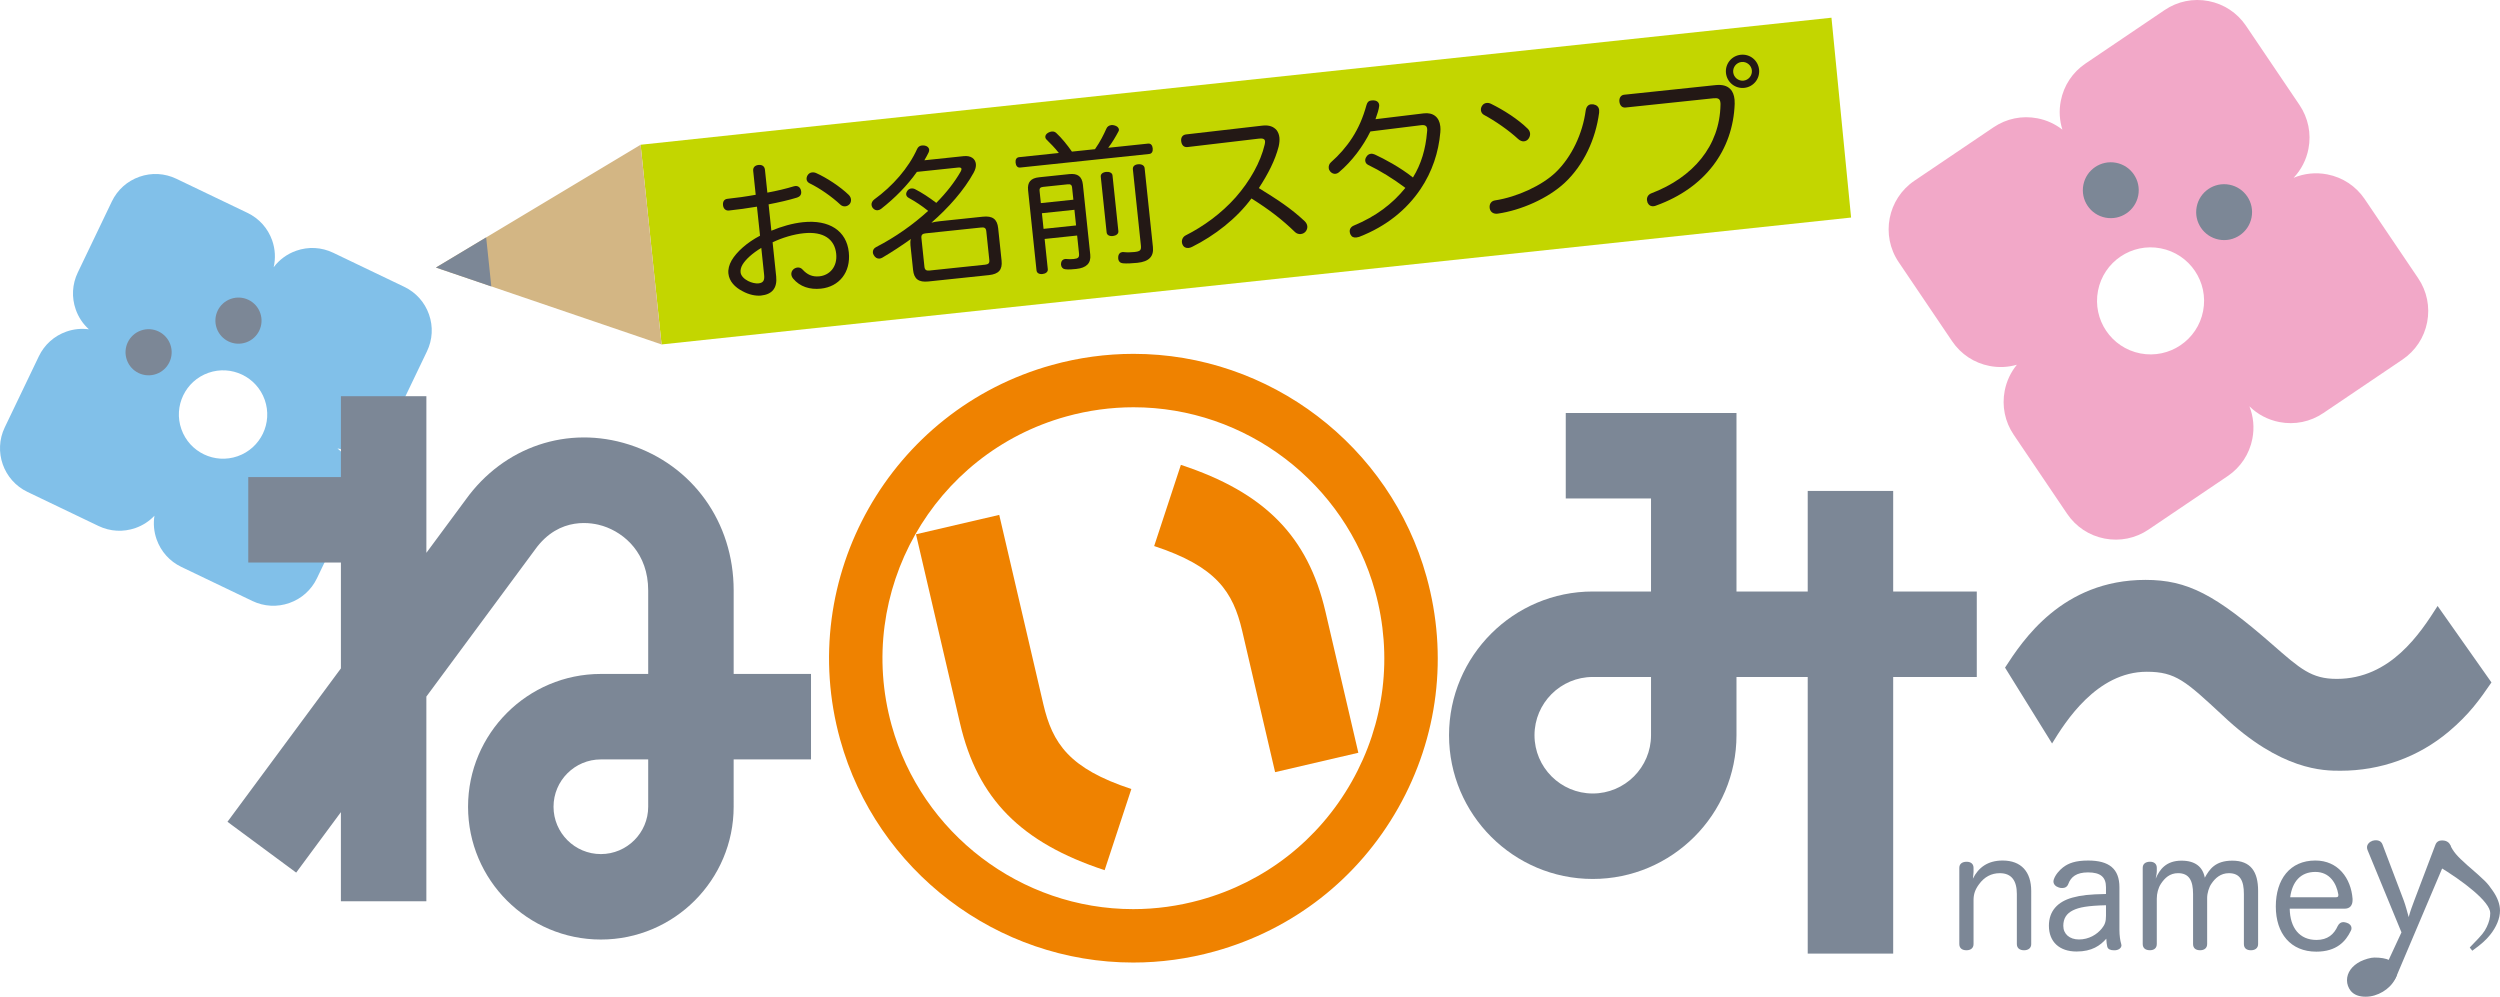 <?xml version="1.0" encoding="utf-8"?>
<!-- Generator: Adobe Illustrator 26.5.0, SVG Export Plug-In . SVG Version: 6.00 Build 0)  -->
<svg version="1.1" id="レイヤー_1" xmlns="http://www.w3.org/2000/svg" xmlns:xlink="http://www.w3.org/1999/xlink" x="0px"
	 y="0px" viewBox="0 0 300 119.606" style="enable-background:new 0 0 300 119.606;" xml:space="preserve">
<style type="text/css">
	.st0{fill:#81C0E9;}
	.st1{fill:#7C8796;}
	.st2{fill:#C3D600;}
	.st3{fill:#D3B684;}
	.st4{fill:#231815;}
	.st5{fill:#EF8200;}
	.st6{fill:#F2A8C8;}
</style>
<g>
	<g>
		<path class="st0" d="M51.478,37.728c-0.514-1.464-1.567-2.637-2.966-3.308l-8.529-4.089c-1.398-0.671-2.973-0.756-4.437-0.242
			c-1.092,0.384-2.024,1.07-2.704,1.975c0.242-1.057,0.188-2.164-0.181-3.213c-0.516-1.463-1.569-2.638-2.967-3.308l-8.528-4.09
			c-1.398-0.67-2.973-0.757-4.437-0.241c-1.462,0.514-2.637,1.567-3.308,2.965l-4.089,8.529c-0.671,1.398-0.756,2.973-0.242,4.436
			c0.325,0.925,0.867,1.733,1.574,2.373c-0.898-0.12-1.818-0.032-2.696,0.277c-1.463,0.515-2.638,1.568-3.308,2.966l-4.09,8.529
			c-1.384,2.885-0.163,6.359,2.724,7.743l8.53,4.09c1.397,0.671,2.973,0.755,4.436,0.24c0.879-0.307,1.651-0.814,2.274-1.472
			c-0.15,0.942-0.066,1.91,0.259,2.835c0.515,1.463,1.569,2.637,2.966,3.308l8.529,4.09c1.398,0.669,2.974,0.756,4.436,0.241
			c1.464-0.514,2.639-1.567,3.309-2.966l4.088-8.529c0.672-1.398,0.758-2.973,0.242-4.435c-0.368-1.05-1.019-1.947-1.869-2.619
			c1.097,0.28,2.253,0.23,3.345-0.154c1.463-0.513,2.637-1.567,3.308-2.967l4.09-8.529C51.907,40.765,51.994,39.189,51.478,37.728z
			 M28.526,54.744c-2.762,0.972-5.789-0.48-6.76-3.243c-0.973-2.762,0.479-5.788,3.241-6.761c2.763-0.971,5.789,0.48,6.762,3.243
			C32.74,50.745,31.289,53.772,28.526,54.744z"/>
		<path class="st1" d="M20.443,41.352c0.507,1.443-0.25,3.022-1.694,3.529c-1.442,0.508-3.022-0.249-3.528-1.693
			c-0.509-1.44,0.25-3.021,1.692-3.528C18.355,39.152,19.936,39.911,20.443,41.352z"/>
		<path class="st1" d="M31.228,37.558c0.507,1.443-0.25,3.022-1.693,3.529c-1.443,0.508-3.021-0.25-3.53-1.693
			c-0.507-1.442,0.251-3.022,1.693-3.53C29.141,35.358,30.722,36.116,31.228,37.558z"/>
	</g>
	<path class="st1" d="M298.975,81.891c-1.412,2.063-2.674,3.841-5.125,5.904c-3.638,3.059-8.167,4.694-12.996,4.694
		c-2.003,0-7.128,0-14.109-6.614c-4.455-4.126-5.642-5.264-9.134-5.264c-6.014,0-9.802,6.046-11.362,8.607l-5.644-9.104
		c2.08-3.2,6.831-10.527,16.856-10.527c5.051,0,8.391,1.778,15.225,7.753c3.341,2.917,4.678,4.127,7.723,4.127
		c6.461,0,10.026-5.478,12.104-8.75L298.975,81.891z"/>
	<g>
		<path class="st1" d="M243.748,113.281c0,0.506-0.374,0.75-0.863,0.75c-0.507,0-0.863-0.244-0.863-0.75v-6.004
			c0-1.594-0.638-2.495-2.045-2.495c-1.013,0-1.858,0.45-2.496,1.332c-0.469,0.637-0.656,1.182-0.656,1.914v5.253
			c0,0.506-0.357,0.75-0.845,0.75c-0.524,0-0.863-0.244-0.863-0.75v-9.137c0-0.488,0.356-0.732,0.882-0.732
			c0.488,0,0.825,0.244,0.825,0.732v0.507c0,0.243-0.056,0.431-0.075,0.788c0.656-1.333,1.782-2.176,3.564-2.176
			c2.232,0,3.433,1.35,3.433,3.658V113.281z"/>
		<path class="st1" d="M252.718,106.47c0-1.238-0.675-1.782-2.158-1.782c-1.369,0-2.045,0.526-2.364,1.389
			c-0.131,0.356-0.412,0.488-0.732,0.488c-0.15,0-0.3-0.019-0.431-0.075c-0.356-0.113-0.619-0.375-0.619-0.713
			c0-0.075,0.019-0.15,0.037-0.225c0.188-0.581,0.675-1.126,1.107-1.463c0.657-0.507,1.5-0.825,3.021-0.825
			c2.514,0,3.752,0.994,3.752,3.208v5.122c0,0.657,0.094,1.295,0.206,1.651c0.02,0.056,0.038,0.132,0.038,0.188
			c0,0.3-0.282,0.563-0.751,0.6c-0.056,0-0.113,0-0.169,0c-0.375,0-0.713-0.113-0.788-0.451c-0.056-0.225-0.094-0.563-0.111-0.938
			c-0.714,0.807-1.708,1.538-3.566,1.538c-2.064,0-3.321-1.163-3.321-3.096c0-1.763,1.05-2.889,2.833-3.376
			c1.032-0.281,2.008-0.394,4.016-0.431V106.47z M252.718,108.628c-2.196,0.056-3.227,0.244-3.978,0.618
			c-0.75,0.376-1.144,0.957-1.144,1.857c0,0.976,0.75,1.633,1.877,1.633c1.181,0,2.158-0.581,2.758-1.332
			c0.356-0.449,0.488-0.806,0.488-1.519V108.628z"/>
		<path class="st1" d="M270.974,113.281c0,0.506-0.375,0.75-0.863,0.75c-0.525,0-0.844-0.244-0.844-0.75v-6.004
			c0-1.594-0.45-2.495-1.801-2.495c-0.995,0-1.653,0.6-2.101,1.275c-0.282,0.394-0.507,1.126-0.507,1.689v5.534
			c0,0.506-0.358,0.75-0.845,0.75c-0.525,0-0.845-0.244-0.845-0.75v-6.004c0-1.594-0.469-2.495-1.8-2.495
			c-0.995,0-1.595,0.582-2.045,1.256c-0.338,0.507-0.507,1.182-0.507,1.801v5.441c0,0.506-0.337,0.75-0.826,0.75
			c-0.525,0-0.863-0.244-0.863-0.75v-9.137c0-0.488,0.356-0.732,0.882-0.732c0.469,0,0.807,0.244,0.807,0.732v0.395
			c0,0.244-0.075,0.619-0.131,0.901c0.468-1.107,1.257-2.158,3.096-2.158c1.651,0,2.551,0.75,2.795,2.044
			c0.544-0.975,1.219-2.044,3.302-2.044c2.214,0,3.095,1.331,3.095,3.621V113.281z"/>
		<path class="st1" d="M274.766,109.04c0.039,2.308,1.183,3.753,3.209,3.753c1.351,0,2.103-0.676,2.552-1.67
			c0.169-0.338,0.413-0.469,0.675-0.469c0.131,0,0.263,0.037,0.394,0.075c0.319,0.094,0.582,0.319,0.582,0.657
			c0,0.112-0.019,0.225-0.094,0.337c-0.6,1.238-1.689,2.476-4.128,2.476c-3.076,0-4.859-2.177-4.859-5.422
			c0-3.246,1.688-5.515,4.746-5.515c2.74,0,4.278,2.138,4.465,4.596c0,0.056,0,0.094,0,0.15c0,0.676-0.356,1.032-0.937,1.032
			H274.766z M280.32,107.67c0.206,0,0.281-0.075,0.281-0.243c0-0.019,0-0.057,0-0.094c-0.225-1.332-1.032-2.702-2.757-2.702
			c-1.802,0-2.777,1.2-3.021,3.039H280.32z"/>
		<path class="st1" d="M292.25,101.375c0.142-0.383,0.445-0.524,0.787-0.524c0.121,0,0.242,0.02,0.363,0.04
			c0.383,0.102,0.666,0.384,0.666,0.747c0,0.101-0.021,0.221-0.061,0.343l-6.452,15.213c-0.619,1.501-2.159,0.826-1.796-0.101
			l2.419-5.209L284.103,102c-0.041-0.101-0.062-0.222-0.062-0.323c0-0.363,0.303-0.665,0.666-0.787
			c0.141-0.04,0.282-0.06,0.424-0.06c0.323,0,0.625,0.141,0.767,0.504l2.541,6.697c0.241,0.645,0.424,1.391,0.604,2.017
			c0.163-0.627,0.444-1.393,0.667-1.978L292.25,101.375z"/>
		<path class="st1" d="M293.485,101.378h0.524c0.384,0.826,0.808,1.33,2.057,2.44c2.098,1.816,2.401,2.098,3.047,3.047
			c0.584,0.827,0.887,1.653,0.887,2.4c0,0.948-0.443,1.996-1.19,2.924c-0.504,0.626-1.089,1.151-2.138,1.897l-0.303-0.384
			c0.081-0.1,0.182-0.201,0.284-0.301c1.19-1.212,1.453-1.533,1.753-2.159c0.284-0.584,0.424-1.129,0.424-1.674
			c0-1.331-3.18-3.802-6.306-5.678"/>
		<path class="st1" d="M287.69,115.712c0,1.171-0.019,1.291-0.303,1.816c-0.605,1.189-2.097,2.078-3.489,2.078
			c-0.827,0-1.412-0.222-1.815-0.706c-0.283-0.363-0.445-0.807-0.445-1.27c0-0.909,0.585-1.735,1.614-2.26
			c0.546-0.262,1.23-0.464,1.674-0.464c0.746,0,1.372,0.1,1.836,0.323"/>
	</g>
	<g>
		<g>
			<polygon class="st2" points="222.131,26.105 79.388,41.333 76.873,17.37 219.776,2.125 			"/>
			<polygon class="st3" points="79.388,41.333 52.315,32.106 76.873,17.37 			"/>
			<polygon class="st1" points="58.958,34.37 52.315,32.106 58.341,28.49 			"/>
		</g>
		<g>
			<path class="st4" d="M90.835,24.799c-1.13,0.192-2.337,0.355-3.367,0.464c-0.397,0.041-0.664-0.24-0.706-0.638
				c-0.046-0.434,0.143-0.728,0.54-0.769c1.012-0.106,2.2-0.268,3.383-0.483l-0.302-2.872c-0.044-0.416,0.222-0.664,0.638-0.707
				c0.433-0.046,0.729,0.16,0.773,0.576l0.289,2.745c1.147-0.212,2.251-0.474,3.154-0.752c0.07-0.026,0.124-0.031,0.178-0.038
				c0.325-0.034,0.579,0.122,0.689,0.476c0.026,0.07,0.033,0.142,0.039,0.197c0.038,0.362-0.156,0.601-0.492,0.709
				c-0.99,0.305-2.186,0.577-3.42,0.816l0.332,3.161c1.225-0.512,2.537-0.888,3.783-1.019c3.179-0.334,5.241,1.038,5.511,3.602
				c0.255,2.42-1.172,4.141-3.339,4.369c-1.336,0.141-2.525-0.227-3.34-1.201c-0.125-0.152-0.199-0.325-0.216-0.488
				c-0.025-0.235,0.061-0.464,0.245-0.629c0.151-0.125,0.308-0.196,0.489-0.215c0.217-0.023,0.443,0.044,0.63,0.262
				c0.536,0.583,1.152,0.883,2.001,0.794c1.228-0.129,2.181-1.143,2.016-2.714c-0.182-1.735-1.508-2.708-3.911-2.455
				c-1.21,0.127-2.538,0.523-3.721,1.085l0.431,4.101c0.146,1.391-0.486,2.151-1.823,2.291c-0.632,0.066-1.454-0.102-2.229-0.532
				c-0.888-0.455-1.583-1.167-1.682-2.106c-0.055-0.524,0.09-1.05,0.382-1.574c0.604-1.031,1.838-2.148,3.413-2.971L90.835,24.799z
				 M91.355,29.749c-1.083,0.643-1.898,1.405-2.254,2.009c-0.186,0.311-0.261,0.648-0.232,0.919
				c0.046,0.433,0.431,0.796,0.894,1.039c0.406,0.213,0.911,0.324,1.254,0.288c0.541-0.057,0.752-0.316,0.68-1.003L91.355,29.749z
				 M101.864,23.401c0.144,0.15,0.237,0.34,0.256,0.521c0.021,0.199-0.03,0.405-0.16,0.564c-0.148,0.162-0.32,0.253-0.519,0.274
				c-0.198,0.021-0.405-0.031-0.587-0.194c-1.034-0.969-2.492-1.984-3.703-2.569c-0.212-0.106-0.339-0.275-0.36-0.473
				c-0.017-0.162,0.02-0.331,0.129-0.507c0.125-0.196,0.315-0.307,0.55-0.332c0.127-0.013,0.293,0.005,0.427,0.064
				C99.199,21.326,100.827,22.397,101.864,23.401z"/>
			<path class="st4" d="M109.255,29.436c-0.028-0.271-0.019-0.528,0.049-0.754c-1.104,0.792-2.265,1.554-3.435,2.243
				c-0.121,0.067-0.227,0.096-0.317,0.106c-0.289,0.03-0.543-0.125-0.702-0.419c-0.066-0.103-0.095-0.21-0.105-0.3
				c-0.028-0.27,0.11-0.522,0.387-0.661c2.321-1.194,4.462-2.716,6.246-4.346c-0.779-0.631-1.563-1.133-2.338-1.563
				c-0.174-0.091-0.282-0.243-0.299-0.406c-0.015-0.144,0.042-0.297,0.153-0.455c0.111-0.158,0.284-0.249,0.465-0.268
				c0.144-0.015,0.275,0.008,0.409,0.067c0.888,0.454,1.693,0.99,2.586,1.664c1.223-1.225,2.219-2.517,2.929-3.76
				c0.077-0.136,0.102-0.248,0.094-0.32c-0.013-0.126-0.147-0.186-0.382-0.161l-4.967,0.523c-1.145,1.618-2.612,3.124-4.317,4.454
				c-0.119,0.085-0.259,0.137-0.386,0.15c-0.235,0.024-0.447-0.081-0.616-0.3c-0.065-0.103-0.115-0.226-0.126-0.334
				c-0.025-0.235,0.095-0.485,0.315-0.654c2.24-1.623,4.13-3.795,5.152-6.058c0.118-0.268,0.323-0.399,0.576-0.426
				c0.109-0.011,0.237-0.007,0.367,0.016c0.28,0.063,0.482,0.242,0.507,0.476c0.011,0.108-0.013,0.221-0.072,0.355
				c-0.15,0.308-0.319,0.618-0.505,0.929l4.714-0.496c0.868-0.092,1.403,0.309,1.469,0.942c0.032,0.307-0.058,0.664-0.273,1.051
				c-1.166,2.113-2.961,4.146-5.068,5.994c0.32-0.089,0.643-0.141,1.004-0.179l5.166-0.543c1.174-0.123,1.729,0.292,1.843,1.377
				l0.411,3.902c0.114,1.084-0.343,1.607-1.517,1.73l-7.261,0.764c-1.174,0.123-1.73-0.294-1.843-1.377L109.255,29.436z
				 M118.211,31.763c0.38-0.04,0.549-0.167,0.507-0.564l-0.363-3.451c-0.042-0.397-0.234-0.487-0.613-0.447l-6.665,0.701
				c-0.362,0.038-0.549,0.168-0.507,0.564l0.363,3.45c0.042,0.397,0.252,0.485,0.613,0.447L118.211,31.763z"/>
			<path class="st4" d="M131.398,17.902c0.651-0.927,1.055-1.773,1.366-2.463c0.102-0.248,0.323-0.399,0.594-0.428
				c0.109-0.011,0.237-0.007,0.369,0.034c0.318,0.077,0.521,0.274,0.544,0.49c0.007,0.072-0.003,0.146-0.05,0.224
				c-0.334,0.638-0.737,1.32-1.235,1.975l4.786-0.503c0.325-0.034,0.515,0.202,0.553,0.563c0.04,0.379-0.096,0.649-0.421,0.683
				l-15.48,1.628c-0.325,0.034-0.514-0.202-0.554-0.581c-0.038-0.361,0.098-0.631,0.423-0.665l4.769-0.501
				c-0.466-0.608-1.036-1.169-1.485-1.615c-0.082-0.083-0.127-0.17-0.139-0.278c-0.021-0.199,0.103-0.413,0.362-0.55
				c0.139-0.069,0.279-0.121,0.406-0.134c0.235-0.024,0.407,0.048,0.548,0.18c0.669,0.624,1.278,1.382,1.879,2.232L131.398,17.902z
				 M125.736,32.304c0.034,0.326-0.254,0.538-0.633,0.578c-0.397,0.042-0.688-0.11-0.722-0.436l-1.011-9.609
				c-0.103-0.975,0.322-1.459,1.315-1.563l3.631-0.382c0.994-0.104,1.527,0.278,1.63,1.253l0.885,8.418
				c0.109,1.03-0.473,1.584-1.665,1.709c-0.433,0.046-0.921,0.096-1.366,0.034c-0.24-0.029-0.444-0.227-0.474-0.516
				c-0.005-0.054-0.012-0.11,0.001-0.165c0.018-0.349,0.256-0.52,0.472-0.543c0.018-0.002,0.036-0.004,0.073-0.007
				c0.314,0.04,0.752,0.031,0.968,0.007c0.56-0.059,0.691-0.2,0.64-0.687l-0.224-2.132l-3.901,0.41L125.736,32.304z M128.65,22.501
				c-0.037-0.344-0.208-0.417-0.551-0.381l-2.908,0.305c-0.325,0.035-0.478,0.142-0.442,0.485l0.154,1.463l3.901-0.41L128.65,22.501
				z M125.227,27.463l3.901-0.41l-0.198-1.878l-3.901,0.41L125.227,27.463z M134.205,27.742c0.034,0.326-0.29,0.542-0.651,0.58
				c-0.415,0.044-0.723-0.106-0.758-0.431l-0.705-6.701c-0.032-0.307,0.238-0.519,0.653-0.563c0.361-0.038,0.724,0.107,0.756,0.414
				L134.205,27.742z M138.35,29.644c0.12,1.138-0.473,1.748-1.864,1.894c-0.632,0.066-1.304,0.101-1.747,0.056
				c-0.295-0.024-0.517-0.219-0.552-0.562c-0.006-0.055-0.012-0.109-0.001-0.184c0.016-0.367,0.232-0.572,0.503-0.601
				c0.054-0.006,0.091-0.01,0.147,0.003c0.389,0.05,0.88,0.035,1.277-0.006c0.723-0.077,0.854-0.218,0.793-0.797l-0.96-9.121
				c-0.036-0.344,0.196-0.57,0.611-0.613c0.415-0.044,0.762,0.121,0.798,0.464L138.35,29.644z"/>
			<path class="st4" d="M142.492,17.648c-0.433,0.046-0.7-0.237-0.752-0.725c-0.045-0.433,0.177-0.749,0.593-0.793l9.184-1.059
				c0.777-0.081,1.309,0.119,1.683,0.554c0.172,0.238,0.292,0.518,0.33,0.879c0.032,0.307-0.002,0.675-0.088,1.069
				c-0.428,1.669-1.277,3.311-2.379,4.998c2.189,1.358,3.794,2.377,5.495,3.969c0.184,0.182,0.297,0.389,0.319,0.605
				c0.023,0.217-0.046,0.426-0.174,0.603c-0.144,0.197-0.369,0.312-0.604,0.337c-0.235,0.025-0.479-0.041-0.681-0.221
				c-1.526-1.483-3.077-2.69-5.247-4.05c-1.773,2.415-4.425,4.465-7.114,5.807c-0.139,0.069-0.28,0.121-0.424,0.136
				c-0.307,0.033-0.575-0.086-0.716-0.381c-0.045-0.086-0.075-0.193-0.086-0.301c-0.034-0.325,0.13-0.671,0.461-0.834
				c2.098-1.061,4.255-2.603,6.001-4.576c1.697-1.932,2.973-4.203,3.465-6.3c0.037-0.168,0.06-0.299,0.048-0.407
				c-0.028-0.27-0.24-0.375-0.692-0.328L142.492,17.648z"/>
			<path class="st4" d="M164.446,15.776c-0.887,1.811-2.233,3.596-3.743,4.869c-0.133,0.123-0.29,0.195-0.453,0.212
				c-0.217,0.022-0.427-0.065-0.612-0.264c-0.103-0.117-0.173-0.256-0.19-0.419c-0.027-0.253,0.055-0.517,0.273-0.705
				c0.969-0.851,1.866-1.877,2.557-2.953c0.737-1.156,1.269-2.344,1.705-3.924c0.107-0.376,0.294-0.506,0.583-0.536
				c0.09-0.01,0.183-0.001,0.291-0.013c0.313,0.022,0.605,0.192,0.641,0.536c0.006,0.054,0.012,0.108,0,0.165
				c-0.034,0.368-0.227,0.973-0.439,1.561l5.789-0.701c1.118-0.136,1.873,0.443,1.99,1.563c0.023,0.217,0.029,0.454,0.002,0.712
				c-0.205,2.395-0.981,4.742-2.371,6.805c-1.626,2.418-4.059,4.463-7.377,5.744c-0.124,0.031-0.231,0.061-0.339,0.072
				c-0.307,0.033-0.555-0.069-0.696-0.364c-0.047-0.106-0.077-0.212-0.089-0.321c-0.032-0.307,0.138-0.599,0.488-0.745
				c2.66-1.102,4.638-2.607,6.19-4.523c-1.468-1.106-3.069-2.088-4.473-2.762c-0.212-0.106-0.321-0.277-0.344-0.494
				c-0.017-0.163,0.038-0.332,0.149-0.49c0.123-0.213,0.331-0.327,0.529-0.348c0.162-0.017,0.313,0.021,0.485,0.094
				c1.152,0.537,2.97,1.495,4.563,2.752c0.998-1.621,1.522-3.41,1.691-5.456c0.021-0.148,0.026-0.276,0.014-0.384
				c-0.036-0.344-0.236-0.506-0.776-0.431L164.446,15.776z"/>
			<path class="st4" d="M183.331,15.452c0.164,0.165,0.257,0.356,0.278,0.555c0.023,0.216-0.045,0.443-0.188,0.641
				c-0.127,0.178-0.317,0.289-0.533,0.312c-0.217,0.023-0.463-0.061-0.704-0.273c-1.114-1.033-2.73-2.161-4.123-2.908
				c-0.214-0.124-0.327-0.332-0.35-0.549c-0.019-0.18,0.032-0.386,0.144-0.544c0.141-0.216,0.332-0.309,0.549-0.332
				c0.198-0.021,0.387,0.032,0.561,0.124C180.37,13.17,182.148,14.28,183.331,15.452z M191.897,13.198
				c0.011,0.109,0.005,0.22-0.002,0.33c-0.418,3.148-1.826,6.255-4.137,8.416c-2.013,1.874-5.242,3.291-8.03,3.694
				c-0.018,0.002-0.018,0.002-0.036,0.004c-0.47,0.049-0.842-0.186-0.925-0.634c-0.004-0.035-0.006-0.054-0.009-0.09
				c-0.046-0.433,0.189-0.804,0.639-0.87c2.66-0.407,5.621-1.777,7.28-3.359c1.94-1.866,3.235-4.668,3.604-7.411
				c0.075-0.5,0.325-0.727,0.65-0.762c0.09-0.009,0.182-0.001,0.275,0.008C191.596,12.592,191.857,12.819,191.897,13.198z"/>
			<path class="st4" d="M205.827,10.217c0.867-0.091,1.413,0.071,1.803,0.468c0.305,0.297,0.461,0.736,0.516,1.26
				c0.017,0.163,0.016,0.327,0.017,0.509c-0.198,5.574-3.559,10.091-9.4,12.203c-0.104,0.048-0.211,0.078-0.319,0.089
				c-0.343,0.036-0.597-0.12-0.74-0.434c-0.028-0.089-0.057-0.195-0.066-0.285c-0.038-0.361,0.148-0.673,0.498-0.819
				c5.058-1.92,8.239-5.706,8.323-10.628c0.009-0.092,0-0.182-0.011-0.272c-0.049-0.469-0.297-0.572-0.857-0.513l-10.531,1.108
				c-0.416,0.044-0.684-0.257-0.732-0.709c-0.046-0.433,0.173-0.785,0.57-0.827L205.827,10.217z M211.09,8.349
				c0.116,1.102-0.675,2.08-1.777,2.196c-1.102,0.116-2.08-0.677-2.196-1.778c-0.117-1.102,0.676-2.08,1.778-2.196
				C209.997,6.455,210.975,7.247,211.09,8.349z M207.984,8.675c0.064,0.615,0.624,1.067,1.238,1.002
				c0.614-0.065,1.067-0.624,1.002-1.238c-0.065-0.613-0.624-1.067-1.238-1.002C208.372,7.503,207.919,8.062,207.984,8.675z"/>
		</g>
	</g>
	<path class="st1" d="M97.323,80.874H88.04V70.855c0-8.19-4.927-15.061-12.552-17.505c-7.344-2.355-15.035,0.242-19.608,6.614
		l-4.714,6.375V47.544H40.909v9.706H29.792v10.256h11.117v12.701L27.296,98.615l8.246,6.098l5.366-7.257v10.698h10.256V83.587
		l12.983-17.556l0.049-0.068c2.947-4.124,6.991-3.222,8.16-2.847c2.624,0.841,5.427,3.316,5.427,7.739v10.018h-5.681
		c-8.787,0-15.936,7.148-15.936,15.935c0,8.787,7.149,15.936,15.936,15.936c8.787,0,15.936-7.149,15.936-15.936V91.13h9.283V80.874z
		 M77.784,96.809c0,3.132-2.548,5.681-5.681,5.681c-3.132,0-5.68-2.548-5.68-5.681c0-3.132,2.548-5.679,5.68-5.679h5.681V96.809z"/>
	<path class="st1" d="M237.214,70.981h-10.032V58.912h-10.256v12.069h-8.548V54.685v-5.128h-20.487v10.256h10.231v11.168h-6.992
		c-9.51,0-17.246,7.737-17.246,17.247c0,9.51,7.737,17.247,17.246,17.247c9.51,0,17.248-7.737,17.248-17.247v-6.991h8.548v33.199
		h10.256V81.237h10.032V70.981z M198.123,88.228c0,3.855-3.137,6.991-6.992,6.991c-3.854,0-6.991-3.136-6.991-6.991
		c0-3.855,3.136-6.991,6.991-6.991h6.992V88.228z"/>
	<g>
		<path class="st5" d="M132.556,104.422c-10.054-3.309-15.243-8.574-17.348-17.604l-5.289-22.706l9.989-2.326l5.289,22.705
			c1.099,4.715,3.109,7.736,10.565,10.19L132.556,104.422L132.556,104.422z"/>
		<path class="st5" d="M153.012,92.658l-3.947-16.943c-1.1-4.716-3.108-7.736-10.565-10.189l3.206-9.742
			c10.055,3.308,15.243,8.573,17.347,17.605l3.948,16.943L153.012,92.658L153.012,92.658z"/>
		<path class="st5" d="M135.983,115.505c-16.332,0-30.792-11.003-35.165-26.758c-5.383-19.4,6.021-39.563,25.421-44.947
			c3.199-0.888,6.491-1.338,9.782-1.338c16.332,0,30.793,11.003,35.165,26.758c2.608,9.398,1.4,19.249-3.402,27.738
			c-4.802,8.489-12.621,14.6-22.019,17.208C142.566,115.055,139.275,115.505,135.983,115.505L135.983,115.505z M136.022,48.872
			c-2.712,0-5.427,0.372-8.069,1.105c-15.995,4.438-25.397,21.061-20.958,37.056c3.605,12.99,15.525,22.062,28.988,22.062
			c2.712,0,5.427-0.372,8.069-1.105c7.748-2.149,14.196-7.189,18.153-14.187c3.959-6.999,4.954-15.12,2.804-22.869
			C161.405,57.944,149.484,48.872,136.022,48.872L136.022,48.872z"/>
	</g>
	<g>
		<path class="st6" d="M290.181,33.388l-6.416-9.494c-1.051-1.557-2.646-2.61-4.491-2.968c-1.378-0.267-2.772-0.12-4.038,0.41
			c0.902-0.958,1.522-2.149,1.777-3.47c0.357-1.845-0.026-3.718-1.078-5.276l-6.415-9.494c-1.052-1.557-2.647-2.61-4.491-2.967
			c-1.845-0.356-3.719,0.026-5.274,1.077l-9.495,6.417c-1.557,1.051-2.61,2.646-2.967,4.492c-0.227,1.165-0.154,2.342,0.194,3.443
			c-0.865-0.675-1.881-1.147-2.989-1.361c-1.845-0.357-3.718,0.026-5.275,1.078l-9.495,6.415c-3.212,2.172-4.061,6.551-1.889,9.763
			l6.418,9.497c1.051,1.555,2.645,2.609,4.491,2.965c1.107,0.216,2.225,0.158,3.279-0.148c-0.733,0.894-1.237,1.958-1.464,3.124
			c-0.356,1.845,0.027,3.718,1.078,5.274l6.417,9.495c1.052,1.556,2.647,2.61,4.491,2.967c1.845,0.356,3.718-0.025,5.273-1.078
			l9.495-6.416c1.558-1.052,2.612-2.645,2.968-4.49c0.256-1.323,0.125-2.659-0.354-3.884c0.977,0.965,2.215,1.62,3.593,1.888
			c1.844,0.357,3.718-0.026,5.274-1.079l9.495-6.416c1.555-1.052,2.61-2.646,2.966-4.491
			C291.615,36.818,291.233,34.946,290.181,33.388z M264.373,37.325c-0.674,3.484-4.045,5.761-7.528,5.086
			c-3.483-0.674-5.758-4.044-5.085-7.526c0.673-3.484,4.044-5.759,7.526-5.085C262.769,30.474,265.048,33.842,264.373,37.325z"/>
		<path class="st1" d="M256.587,23.463c-0.352,1.819-2.111,3.007-3.931,2.655c-1.818-0.351-3.006-2.111-2.654-3.929
			c0.35-1.819,2.11-3.006,3.928-2.655C255.75,19.885,256.939,21.644,256.587,23.463z"/>
		<path class="st1" d="M270.187,26.094c-0.352,1.819-2.11,3.008-3.929,2.656c-1.82-0.353-3.008-2.112-2.655-3.931
			c0.351-1.818,2.11-3.007,3.929-2.655C269.351,22.517,270.539,24.277,270.187,26.094z"/>
	</g>
</g>
</svg>
